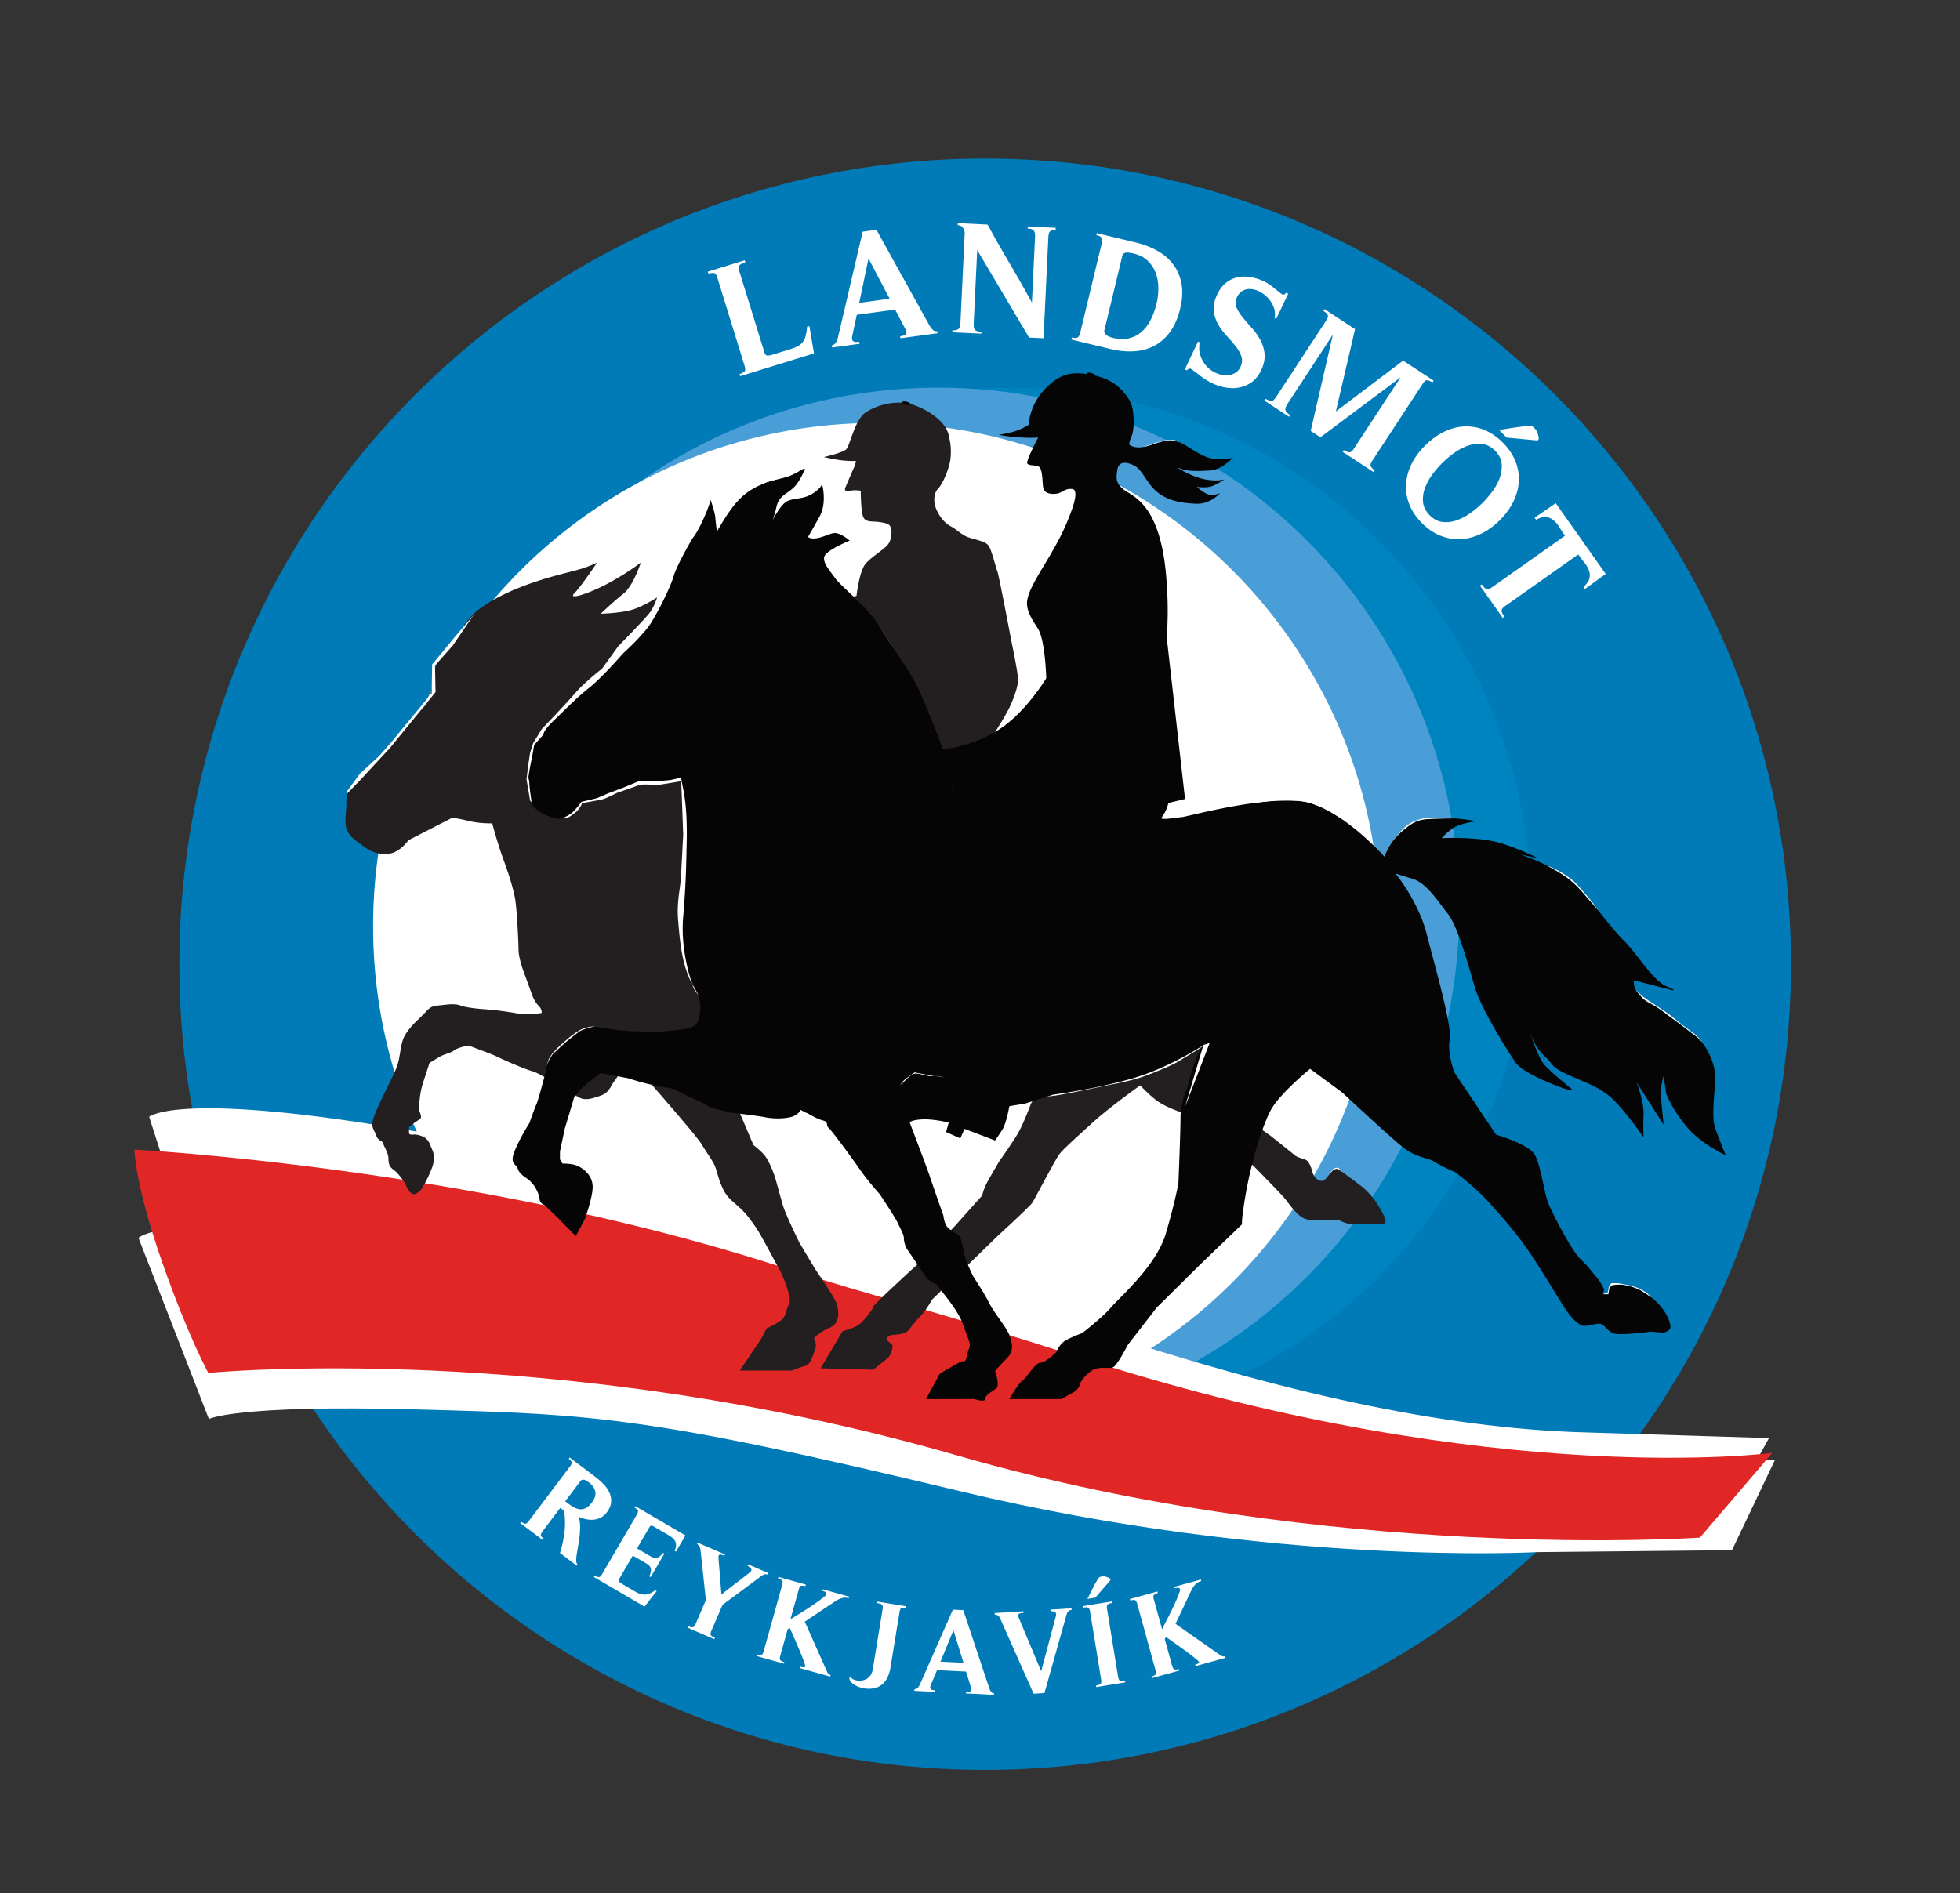 <svg xmlns="http://www.w3.org/2000/svg" width="447.195" height="432" viewBox="0 0 335.396 324"><rect x="0" y="0" width="335.396" height="324" fill="#333333" stroke="none"/><defs><clipPath id="a"><path transform="matrix(1 0 0 -1 0 324)" d="M0 324h335.396V0H0z"/></clipPath></defs><g clip-path="url(#a)" data-name="Layer 1"><path d="M306.472 165.032c0 76.156-61.737 137.89-137.893 137.89-76.153 0-137.89-61.734-137.89-137.89 0-76.155 61.737-137.891 137.89-137.891 76.156 0 137.893 61.736 137.893 137.89" fill="#007bb7"/><path d="M261.976 155.509c0 49.238-39.913 89.154-89.157 89.154-49.235 0-89.151-39.916-89.151-89.154 0-49.237 39.916-89.156 89.15-89.156 49.245 0 89.158 39.919 89.158 89.156" fill="#0084bf"/><path d="M249.727 155.509c0 49.238-39.917 89.154-89.158 89.154-49.236 0-89.153-39.916-89.153-89.154 0-49.237 39.917-89.156 89.153-89.156 49.24 0 89.158 39.919 89.158 89.156" fill="#4a9ed7"/><path d="M236.136 158.537c0 47.577-38.566 86.146-86.147 86.146-47.577 0-86.145-38.569-86.145-86.146s38.568-86.146 86.145-86.146c47.58 0 86.147 38.57 86.147 86.146M97.201 257.323a8.03 8.03 0 001.065.688c.345.182.686.285 1.021.307.336.02.668-.055.997-.228.325-.172.655-.48.984-.916.52-.69.717-1.326.591-1.908-.125-.584-.5-1.112-1.128-1.584a3.365 3.365 0 00-.615-.374c-.2-.09-.432-.072-.692.058l-2.709 3.591zm-4.394 4.816c-.23.306-.306.544-.23.714.077.17.242.35.492.537l-.16.213-3.885-2.927.16-.212c.27.184.492.292.667.32.175.03.382-.114.621-.432l7.11-9.43c.222-.295.295-.536.222-.72-.074-.185-.236-.36-.483-.53l.161-.215 4.338 3.271c.48.362.944.768 1.391 1.215.447.45.795.936 1.041 1.454a3.39 3.39 0 01.322 1.66c-.03.583-.282 1.187-.75 1.81a2.956 2.956 0 01-1.019.88 3.437 3.437 0 01-1.21.35c-.423.04-.858.012-1.302-.083a6.077 6.077 0 01-1.27-.417 5.63 5.63 0 01.243 1.585 12.7 12.7 0 01-.088 1.695 29.22 29.22 0 01-.24 1.658 65.05 65.05 0 00-.244 1.462c-.068.438-.099.81-.092 1.115.007.306.084.513.23.624l-.16.213-2.85-2.148c.38-1.224.64-2.424.777-3.608.14-1.182.11-2.394-.082-3.637l-.654-.467zm8.819 7.771l.134-.23c.154.074.285.135.394.181a.628.628 0 00.305.062.49.49 0 00.277-.125c.089-.075.186-.2.29-.378l5.958-10.198c.194-.33.245-.574.155-.729-.091-.156-.278-.316-.56-.482l.134-.23 8.57 5.006-1.6 2.777-.238-.138c.27-.668.31-1.196.12-1.584-.19-.388-.573-.75-1.148-1.087l-2.472-1.446c-.204-.118-.362-.183-.477-.194-.115-.013-.241.101-.378.337l-2.083 3.564 2.25 1.317c.487.282.886.378 1.2.282.312-.094.64-.372.988-.838l.237.141-2.342 4.007-.238-.139c.246-.523.338-.952.277-1.289-.061-.337-.34-.65-.836-.94l-2.251-1.316-2.281 3.901c-.152.261-.16.456-.027.59.134.134.302.26.505.38l2.253 1.316c.609.356 1.182.516 1.719.48.535-.035 1.088-.283 1.66-.743l.254.148-2.08 2.663zm26.404-2.161l3.476 1.496-.105.246c-.28-.076-.5-.081-.656-.013a2.898 2.898 0 00-.58.354l-6.523 4.84-1.916 4.452a1.593 1.593 0 00-.137.467.428.428 0 00.074.301.807.807 0 00.261.211c.114.066.25.131.406.199l-.106.245-4.594-1.978.105-.244c.162.055.306.101.432.14a.841.841 0 00.333.044.476.476 0 00.277-.15c.09-.088.174-.227.255-.416l1.761-4.093-.932-8.653a1.691 1.691 0 00-.185-.538.921.921 0 00-.383-.377l.106-.246 4.65 2.001-.107.244a9.495 9.495 0 00-.384-.152.833.833 0 00-.324-.063.28.28 0 00-.23.138c-.058.085-.077.237-.057.455l.5 6.23 4.668-3.605c.38-.283.53-.524.451-.723-.079-.198-.294-.385-.643-.566zm6.11 16.991l-4.685-1.309.07-.255c.168.031.314.058.438.078.122.02.23.013.32-.018a.443.443 0 00.227-.19 1.83 1.83 0 00.174-.444l3.174-11.376c.055-.197.077-.354.07-.47a.513.513 0 00-.103-.286.656.656 0 00-.267-.179 4.023 4.023 0 00-.42-.139l.072-.259 4.687 1.308-.072.258c-.335-.064-.582-.08-.742-.047-.158.035-.291.242-.397.624l-1.43 5.125c.446-.288.945-.6 1.494-.938.548-.338 1.1-.687 1.657-1.05a48.93 48.93 0 001.609-1.099c.517-.366.966-.725 1.349-1.073.07-.109.09-.206.06-.292a.461.461 0 00-.162-.217 1.08 1.08 0 00-.268-.139 4.765 4.765 0 00-.261-.082l.072-.258 4.514 1.26-.071.257c-.457-.112-.876-.108-1.255.012a4.496 4.496 0 00-1.15.576l-5.13 3.43 3.84 8.641c.112.231.304.397.572.5l-.071.26-5.12-1.43.072-.258c.038.012.095.027.17.048.088.026.173.04.252.05.08.007.154.003.227-.013a.163.163 0 00.136-.122c.02-.078-.03-.297-.155-.65a42.496 42.496 0 00-1.118-2.818c-.24-.55-.458-1.054-.656-1.515-.197-.46-.436-.992-.715-1.598l-.36.2-1.275 4.571c-.104.368-.092.616.036.745.127.128.348.235.662.323zm16.008-10.625l4.937.806-.044.262c-.17-.012-.316-.022-.442-.029a.643.643 0 00-.316.053.488.488 0 00-.214.215 1.441 1.441 0 00-.134.457l-1.556 9.525c-.223 1.366-.73 2.352-1.516 2.958-.79.606-1.833.804-3.137.592a4.207 4.207 0 01-.684-.195 5.015 5.015 0 01-.802-.38 2.421 2.421 0 01-.655-.557c-.176-.215-.252-.445-.225-.69-.025-.005-.012-.01.042-.015l.162-.015a.51.51 0 01.1-.005c.024.101.12.201.289.297.17.097.38.17.63.217.25.05.52.058.81.028a2.33 2.33 0 00.836-.248c.268-.136.504-.345.709-.623.203-.279.344-.648.419-1.107l1.677-10.276c.035-.218.036-.384.003-.5a.572.572 0 00-.174-.279.724.724 0 00-.315-.145 10.49 10.49 0 00-.442-.083zm13.006 4.9l-2.216 5.38 3.937.199zm6.943 11.065l-4.8-.242.015-.267c.156.008.296.008.421.002a.651.651 0 00.31-.088.372.372 0 00.16-.25c.024-.114.003-.27-.066-.465l-.826-2.675-4.957-.25-1.07 2.538c-.076.189-.11.34-.103.456a.396.396 0 00.114.275.596.596 0 00.297.137c.13.028.273.044.43.053l-.013.267-3.546-.18.013-.266c.251-.028.446-.118.584-.268.138-.151.26-.341.363-.568l5.634-12.795 1.782.09 4.451 13.387c.067.195.166.382.294.559a.654.654 0 00.527.283zm9.659-14.589l3.603-.223.015.268c-.271.044-.464.125-.575.24-.11.116-.208.315-.297.595l-3.772 13.401-1.861.115-5.703-12.838c-.121-.268-.243-.445-.367-.534-.122-.088-.316-.144-.58-.17l-.017-.266 4.914-.303.017.267c-.156.01-.3.025-.43.046a.826.826 0 00-.317.113.322.322 0 00-.142.246c-.012.11.02.265.097.467l3.825 9.127 2.505-9.393c.054-.196.064-.354.03-.475a.454.454 0 00-.174-.268.733.733 0 00-.32-.114 3.751 3.751 0 00-.434-.034zm6.736-2.645c.184-.377.38-.765.586-1.166.206-.402.406-.771.603-1.107.197-.338.36-.56.49-.664.266-.071.491-.107.676-.11.185-.002.413.05.683.16.042.02.103.045.18.074a.68.68 0 01.197.114.395.395 0 01.117.169c.026.064.001.13-.067.198l-2.523 2.929-1.355.219c.093-.166.23-.437.413-.816m6.05 15.102l-4.938.803-.044-.262c.166-.041.313-.08.44-.115a.693.693 0 00.303-.153.463.463 0 00.144-.271 1.445 1.445 0 00-.018-.476l-1.9-11.657a1.358 1.358 0 00-.145-.465.466.466 0 00-.232-.213.872.872 0 00-.336-.038 4.1 4.1 0 00-.448.052l-.044-.263 4.938-.806.042.264c-.165.04-.312.08-.438.113a.727.727 0 00-.304.154.456.456 0 00-.143.273c-.02.115-.016.272.017.476l1.9 11.656c.033.203.081.359.145.465a.476.476 0 00.235.213c.09.033.203.046.333.039a4.66 4.66 0 00.45-.052zm9.257-2.023l-4.69 1.293-.071-.258c.16-.057.299-.11.414-.156a.63.63 0 00.265-.18.44.44 0 00.098-.282 1.837 1.837 0 00-.08-.468l-3.138-11.386a1.39 1.39 0 00-.181-.44.488.488 0 00-.235-.191.668.668 0 00-.32-.018 4.221 4.221 0 00-.432.099l-.071-.26 4.69-1.291.07.257c-.32.117-.54.23-.66.343-.116.11-.124.357-.017.74l1.412 5.129c.235-.478.5-1.002.798-1.574.296-.572.59-1.157.879-1.754.29-.6.562-1.188.816-1.77.253-.582.454-1.12.6-1.615.007-.128-.025-.223-.096-.281a.46.46 0 00-.251-.102 1.066 1.066 0 00-.301.019 4.572 4.572 0 00-.267.063l-.071-.257 4.519-1.245.07.258c-.448.138-.807.357-1.07.656-.263.299-.492.66-.688 1.084l-2.632 5.584 7.74 5.429c.216.14.466.185.75.135l.074.257-5.126 1.412-.07-.256c.038-.012.093-.03.168-.048.09-.026.17-.054.243-.087a.767.767 0 00.188-.127c.054-.051.072-.108.054-.176-.023-.078-.18-.236-.47-.477a41.512 41.512 0 00-2.408-1.839c-.488-.35-.937-.67-1.342-.962a72.6 72.6 0 00-1.435-1.001l-.207.356 1.258 4.575c.104.37.242.577.416.62.175.044.419.02.736-.065z" fill="#fff"/><path d="M35.656 222.815l-10.133-31.677s4.26-3.935 37.211 1.145c32.952 5.077 47.9 10.12 69.762 16.922 21.861 6.805 21.264 7.366 54.038 18.252 32.772 10.88 60.142 16.95 84.258 17.692 24.121.74 31.92.982 31.92.982l-8.266 14.94-33.383-1.702s-44.793-.215-97.698-16.364c-52.904-16.146-61.654-16.997-92.324-19.683-30.668-2.685-35.385-.507-35.385-.507" fill="#fff"/><path d="M35.743 242.865l-12.045-31.002s4.015-4.185 37.215-1.119 48.425 7.191 70.662 12.652c22.235 5.46 21.67 6.061 55.05 14.928 33.37 8.874 61.055 13.266 85.178 12.538l31.915-.958-7.342 15.417-33.423.33s-44.723 2.507-98.512-10.394c-53.788-12.902-62.573-13.218-93.349-14.035-30.775-.819-35.349 1.643-35.349 1.643" fill="#fff"/><path d="M35.64 234.981s-3.446-6.286-7.806-18.713c-4.84-13.8-4.827-19.509-4.827-19.509s57.01 2.97 109.01 19.546c21.814 6.956 21.675 6.078 54.573 16.578 69.247 22.103 116.694 15.781 116.694 15.781l-12.397 14.504s-63.212 4.375-126.976-14.029C94.715 229.17 35.64 234.981 35.64 234.981" fill="#e12726"/><path d="M138.5 55.802l.791 4.686-12.645 3.904-.104-.34c.423-.168.71-.33.864-.481.154-.152.153-.482-.004-.988l-4.646-15.045c-.152-.49-.339-.756-.562-.802-.224-.046-.548-.013-.969.099l-.104-.34 6.32-1.953.106.34c-.229.09-.422.17-.584.239a1.24 1.24 0 00-.388.247.6.6 0 00-.17.383c-.015.158.021.376.107.655l4.29 13.895c.12.383.304.57.557.559.251-.01.527-.063.828-.156l3.148-.972c.55-.17.993-.358 1.33-.568a2.58 2.58 0 00.795-.748c.194-.29.337-.635.433-1.036a9.82 9.82 0 00.208-1.454zm10.116-11.561l-1.584 7.593 5.208-.705zm11.813 12.798l-6.35.86-.047-.35a5.14 5.14 0 00.553-.105.852.852 0 00.384-.19.49.49 0 00.148-.366c.005-.157-.062-.355-.2-.595l-1.74-3.302-6.556.888-.78 3.587c-.053.266-.06.474-.022.625a.53.53 0 00.216.331.815.815 0 00.425.108c.175.003.367-.009.574-.036l.049.352-4.691.636-.047-.354c.32-.098.553-.263.697-.495.145-.23.257-.509.337-.833l4.245-18.15 2.359-.32 9.115 16.453c.138.24.312.46.524.662a.878.878 0 00.759.242zm16.691-16.518c.023-.529-.063-.894-.263-1.095-.2-.201-.535-.304-1.007-.308l.017-.357 4.781.229-.017.355c-.245.007-.443.03-.592.068a.742.742 0 00-.364.202.864.864 0 00-.202.387 3.37 3.37 0 00-.083.655l-.82 17.234-2.456-.118a.796.796 0 01-.123-.17l-8.772-14.811-.592 12.446c-.016.31-.01.561.016.755a.857.857 0 00.187.461c.1.114.24.194.421.238.181.046.411.075.69.089l-.016.328-4.963-.237.016-.328c.28-.004.503-.026.67-.064a.77.77 0 00.403-.213.937.937 0 00.217-.428 4.39 4.39 0 00.088-.736l.716-15.073a1.6 1.6 0 00-.29-1.029 1.034 1.034 0 00-.894-.453l.016-.357 5.094.244c1.235 2.271 2.5 4.496 3.792 6.679a210.124 210.124 0 013.792 6.676zm11.826 16.159c.105.383.297.65.575.802.278.15.584.266.924.348 1.033.249 1.962.27 2.782.065a5.056 5.056 0 002.156-1.13c.614-.546 1.13-1.234 1.543-2.065.416-.83.742-1.731.976-2.708a11.05 11.05 0 00.311-2.741 7.532 7.532 0 00-.459-2.562 5.545 5.545 0 00-1.36-2.06c-.613-.59-1.402-.998-2.368-1.231a7.59 7.59 0 00-.969-.163c-.358-.04-.67.05-.937.267zm-1.26-16.78l6.687 1.609c1.388.335 2.636.818 3.74 1.45 1.103.63 2.002 1.42 2.698 2.368.696.946 1.153 2.042 1.374 3.288.22 1.245.144 2.649-.233 4.21-.38 1.58-.948 2.895-1.7 3.943-.757 1.049-1.658 1.85-2.706 2.406-1.048.555-2.213.87-3.496.946-1.284.077-2.636-.056-4.059-.398l-6.663-1.604.085-.347c.405.098.72.104.937.015.218-.088.386-.372.501-.85l3.685-15.311c.106-.443.077-.77-.088-.978-.165-.21-.446-.342-.845-.401zm15.069 23.318l2.249-4.756.287.124c-.14.814-.101 1.562.116 2.241a4.91 4.91 0 00.99 1.77c.439.497.95.887 1.53 1.166a4.38 4.38 0 001.725.461 3.169 3.169 0 001.577-.319c.483-.24.847-.643 1.093-1.213.267-.62.292-1.217.074-1.787a6.404 6.404 0 00-.993-1.697 28.788 28.788 0 00-1.501-1.736 10.52 10.52 0 01-1.424-1.91 6.117 6.117 0 01-.765-2.225c-.12-.806.036-1.703.464-2.693.374-.872.849-1.563 1.42-2.072a4.639 4.639 0 011.9-1.043 5.763 5.763 0 012.198-.14 8.319 8.319 0 012.305.634c.367.16.714.343 1.042.553.326.211.645.443.95.696.028.03.116.103.265.217a52.09 52.09 0 01.914.722c.133.107.208.164.208.164.319.1.54.005.679-.273l.384.165-2.055 4.304-.287-.125a3.257 3.257 0 00-.11-1.762 4.705 4.705 0 00-.898-1.549 5.188 5.188 0 00-1.378-1.132 4.076 4.076 0 00-1.566-.526 2.49 2.49 0 00-1.473.274c-.455.241-.813.663-1.072 1.267a1.966 1.966 0 00.004 1.642c.24.541.59 1.095 1.05 1.662a44.91 44.91 0 001.526 1.776c.559.62 1.036 1.282 1.434 1.99.398.708.65 1.484.762 2.326.11.845-.046 1.76-.473 2.75-.333.771-.77 1.408-1.308 1.91-.54.504-1.203.873-1.99 1.111a5.78 5.78 0 01-1.956.245 7.805 7.805 0 01-1.907-.332 9.295 9.295 0 01-1.806-.763 11.881 11.881 0 01-1.62-1.07 4.346 4.346 0 00-.295-.232c-.161-.119-.332-.249-.52-.388a13.226 13.226 0 00-.51-.369 3.263 3.263 0 00-.276-.18c-.247-.046-.441.05-.58.288zm42.559 1.917l-.195.297c-.385-.207-.69-.325-.912-.35-.223-.026-.48.182-.77.626L234.81 78.88c-.268.414-.35.726-.239.94.11.214.335.443.674.687l-.196.297-5.294-3.466.196-.298c.2.109.376.198.53.266.152.067.292.104.413.107a.573.573 0 00.37-.134c.124-.094.262-.256.41-.485l7.998-12.211-13.72 10.263-1.664-1.09 3.8-16.497-7.755 11.845c-.32.489-.44.863-.362 1.122.08.26.351.53.814.812l-.196.297-4.222-2.765.196-.297c.252.12.463.216.628.279.166.066.311.09.437.075.124-.017.25-.088.373-.215.125-.125.272-.318.443-.577l8.492-12.968c.15-.23.241-.42.278-.57a.633.633 0 00-.017-.404.858.858 0 00-.264-.337 5.625 5.625 0 00-.476-.344l.195-.298 5.228 3.424-3.285 14.085 11.511-8.7zm12.419 8.271a87.15 87.15 0 011.721-.263 31.232 31.232 0 011.671-.197c.517-.045.882-.04 1.096.022.282.234.496.451.643.651.144.2.262.488.35.865.011.063.032.147.06.255a.814.814 0 01.027.301.541.541 0 01-.09.257c-.055.077-.143.103-.268.08l-5.133-.488-1.284-1.303c.252-.03.655-.09 1.207-.18M255.34 84.15a9.101 9.101 0 001.284-2.328 5.57 5.57 0 00.34-2.426c-.07-.812-.44-1.559-1.115-2.243-.685-.695-1.434-1.084-2.246-1.166a5.585 5.585 0 00-2.43.302 9.108 9.108 0 00-2.345 1.247 17.238 17.238 0 00-1.99 1.667 17.468 17.468 0 00-1.709 1.975 9.376 9.376 0 00-1.28 2.33 5.394 5.394 0 00-.34 2.425c.076.805.455 1.556 1.141 2.251.675.684 1.413 1.07 2.217 1.157a5.383 5.383 0 002.431-.303 9.304 9.304 0 002.357-1.256 17.192 17.192 0 001.99-1.667 17.439 17.439 0 001.695-1.965m-1.989 7.247c-1.139.535-2.293.828-3.462.876a8.174 8.174 0 01-3.443-.608c-1.129-.456-2.175-1.174-3.143-2.155-.978-.993-1.689-2.054-2.134-3.182a8.017 8.017 0 01-.567-3.443c.068-1.167.38-2.319.94-3.457.557-1.137 1.343-2.207 2.358-3.206 1.027-1.01 2.11-1.79 3.251-2.337 1.137-.548 2.291-.848 3.46-.897a8.035 8.035 0 013.435.618c1.122.462 2.177 1.196 3.17 2.201.978.995 1.686 2.058 2.124 3.192a8.164 8.164 0 01.558 3.434c-.068 1.154-.382 2.305-.947 3.45-.567 1.142-1.356 2.214-2.369 3.213-1.015 1-2.093 1.767-3.23 2.301m3.796 14.352l-3.893-5.512.291-.205c.146.175.278.328.392.461.115.131.233.229.357.292a.607.607 0 00.427.034c.162-.039.355-.138.578-.296l12.505-8.832c-.33-.47-.647-.946-.944-1.43a4.988 4.988 0 00-.998-1.2 2.353 2.353 0 00-1.269-.562c-.475-.058-1.058.091-1.743.449l-.242-.343 3.61-2.483 8.552 12.11-3.548 2.571-.242-.342c.566-.527.902-1.025 1.006-1.494a2.329 2.329 0 00-.098-1.372 4.795 4.795 0 00-.78-1.321 25.975 25.975 0 01-1.04-1.379l-12.528 8.847c-.224.159-.38.307-.473.446a.598.598 0 00-.109.415c.017.135.07.281.155.434.085.152.194.321.325.506zm-94.463 85.123s-1.19.063-2.11.443c-.92.378-2.6.028-3.195.674-.597.651-1.066 1.697-1.066 1.697l-.395.652.143-.54.383-.704 1.152-1.517 2.488-.269z" fill="#fff"/><path d="M126.598 190.494l2.34 5.495s1.446 1.084 2.075 1.984c.63.902 1.353 2.614 1.713 3.875.363 1.263.812 2.975 1.263 4.506.45 1.536 2.796 6.313 2.796 6.313s1.98 3.335 2.523 4.234c.54.905 3.696 5.322 3.964 6.491.272 1.172.183 2.075 0 2.524-.177.451-.54 1.082-1.35 1.352-.813.273-2.614 1.532-2.614 1.805 0 .272.54.99.179 1.893-.358.901-.81 2.613-1.62 2.795-.811.18-2.347.81-2.347.81h-8.922l3.696-5.498.9-1.714s1.623-.722 2.526-1.443c.9-.72.799-1.983 1.3-2.7.5-.723-.67-4.152-1.661-5.95-.993-1.806-3.155-5.952-3.967-7.124-.812-1.173-1.533-2.252-2.794-3.423-1.263-1.174-2.164-1.715-2.884-3.246-.723-1.536-.901-2.524-1.263-3.609-.361-1.079-1.623-2.7-2.345-3.965-.72-1.26-7.662-9.193-7.662-9.193l-5.046-5.859s-1.354 3.065-2.163 4.056c-.812.991-.903 2.073-2.436 2.614-1.531.541-2.253.721-3.153.541-.903-.182-6.671-4.146-8.475-4.686-1.805-.543-5.226-2.076-6.13-2.525-.901-.454-4.867-1.892-4.867-1.892s-1.712.27-2.432.808c-.723.541-1.715.63-2.617 1.175-.9.54-1.621.99-1.621.99s-.723 2.163-1.173 3.605c-.45 1.443-.54 2.887-.63 3.878-.09.991.81 1.804 0 2.253-.812.451-1.712 1.262-1.712 1.262v.99s0 .362.72.273c.723-.09 1.715.358 1.715.358s.81.36 1.17 1.352c.36.994 1.082 1.803.36 3.875-.72 2.074-1.983 3.968-1.983 3.968s-.54.541-1.082.631c-.541.09-1.081-.723-1.44-1.533-.361-.809-1.444-2.163-2.075-2.613-.63-.453-.902-.904-.902-1.895 0-.99-.72-1.98-.9-2.612-.182-.629-.813-.27-1.262-1.53-.451-1.264-1.083-1.264 0-3.878 1.08-2.615 2.973-6.04 3.605-7.755.63-1.71.543-3.692 1.262-5.138.72-1.443 2.435-2.972 2.435-2.972l.992-.992c.537-.539.99-1.265 2.252-1.352 1.262-.092 2.795-.452 3.967 0 1.17.451 4.146.632 4.146.632s2.522.181 5.048.628c2.524.453 4.689 0 4.689 0s0-.538-.272-.9c-.272-.36-.901-.812-1.441-2.342-.543-1.534-1.082-2.978-1.443-3.969-.361-.992-.813-2.612-.813-3.515 0-.9-.27-7.21-.63-9.014-.362-1.8-.991-3.87-1.985-6.578-.99-2.702-1.892-6.13-1.892-6.13s-2.071.09-4.236-.449c-2.164-.543-2.704-.453-2.704-.453l-7.392 3.791s-.991 1.44-2.434 2.07c-1.443.63-3.605.268-5.227-.995-1.624-1.258-2.46-1.625-2.975-3.154-.337-.996 0-2.793 0-3.873s.065-1.729.165-1.953c.1-.222.464-.485 1.096-1.293.63-.812 5.679-6.133 5.679-6.133l6.76-8.02s.633-1.08.904-2.523c.269-1.444.568-3.33.568-3.33s-.051-.455.6-1.357c.75-1.033 1.716-1.894 2.346-2.707.63-.81 1.803-4.234 4.779-6.397 2.974-2.163 6.578-3.607 9.554-4.6 2.975-.987 5.047-1.44 7.03-1.982a20.26 20.26 0 003.426-1.262s-2.705 4.056-3.875 5.227c-1.174 1.173 1.984.272 5.316-1.44a44.669 44.669 0 006.04-3.787s-1.261 3.967-2.973 5.32c-1.715 1.351-3.878 3.424-3.878 3.424s3.787-.09 5.769-.81c1.987-.72 3.876-1.983 3.876-1.983s-.45 1.531-1.26 2.612c-.812 1.084-5.408 5.77-5.408 5.77l-2.75 3.818s-2.894 2.21-4.606 4.192c-1.714 1.984-5.71 6.147-5.71 6.147l-1.452 2.373s-.513 1.483-.577 1.886a108.58 108.58 0 00-.581 4.347l.61 3.623.823.838 12.077-5.497 13.253-3.067 4.236 1.352zm19.966-88.508s.485-4.362 1.62-5.587c1.138-1.224 3.084-2.36 3.732-3.171.648-.808.735-2.08.566-2.754-.172-.698-.502-.926-2.106-1.137-1.197-.155-2.108.082-2.595-.73-.488-.81-.488-4.621-.488-4.621s-1.135-.161-1.702 0c-.567.163-1.136.079-.973-.404.16-.487 1.47-3.43 1.622-3.811.193-.483.224-.885.224-.885s-.587.058-1.937-.045c-1.31-.096-3.557-.612-3.557-.612s3.325-.73 3.89-1.38c.567-.647 1.46-5.026 3.246-6.241 1.783-1.216 4.54-1.945 6.889-1.621 2.355.325 6.075 2.418 7.06 4.67.296.68.188.496.424 1.483.27 1.143.29 2.51.138 3.576-.244 1.7-1.378 4.215-2.105 4.946-.732.729-.813 2.188-.325 3.406.487 1.215 1.482 2.512 2.483 3 1.002.486 1.894 1.539 3.19 1.945 1.3.407 2.678.647 3.245 1.295.566.649 1.298 3.89 1.54 4.38.242.486 2.433 12.082 2.433 12.082s1.217 5.755 1.132 6.728c-.078.975-.404 2.19-1.294 4.216-.892 2.027-3.811 6.406-3.811 6.406l-.318 5.087s-2.456 1.87-2.901 2.13c-.53.314-1.322 1.059-2.215.816-.894-.244-1.054-2.198-1.864-4.79-.81-2.595-3.973-10.38-5.513-13.458-1.542-3.082-4.622-8.03-6.487-10.462-1.864-2.432-3.778-4.353-3.778-4.353zm59.861 76.512s-4.282 3.639-5.798 4.416c-1.512.778-5.686 2.662-5.686 2.662s1.44 1.61 2.954 2.754c1.512 1.147 4.13 2.006 4.13 2.006l12.435 9.161s4.46 4.541 5.238 5.44c.778.899 2.125 3.029 3.477 3.6 1.348.571 3.805.205 3.805.205l2.165.118s1.43.659 2.089.659h5.522s.45-.285.325-.735c-.12-.448-1.47-3.765-4.335-5.934-2.864-2.167-3.844-2.823-3.844-2.823s-.575-.119-1.226.699c-.656.814-1.106 1.635-1.885 1.309-.78-.327-1.104-.982-1.268-1.637-.162-.655-.448-1.311-.778-1.677-.327-.369-1.716-.574-2.166-.982-.451-.408-4.171-3.355-4.171-3.355l-1.26-.899z" fill="#231f20"/><path d="M140.414 234.19l3.763-6.344s2.209-.571 3.028-1.307c.818-.736 2.209-2.495 2.209-2.865 0-.37 7.404-7.117 7.404-7.117l6.379-6.504 4.872-5.44s.203-1.107.98-2.498c.777-1.39 1.963-3.393 1.963-3.393s2.66-3.683 3.516-5.36c.859-1.676 1.885-4.457 1.885-4.457l.51-.94s1.248-.23 2.84-.35c1.602-.123 7.283-1.345 9.007-1.722 1.704-.377 2.557-.398 5.568-1.224 2.318-.638 6.416-2.473 6.825-2.718.409-.246 4.547-2.748 4.547-2.748s-3.847 3.482-4.952 3.85c-1.105.367-5.81 2.824-5.81 2.824s-5.317 3.805-7.938 6.219c-2.618 2.415-4.951 4.414-5.726 5.438-.778 1.023-4.173 7.61-4.625 8.302-.451.699-5.931 5.69-5.931 5.69l-4.87 4.743-6.34 6.137s-1.066 1.924-2.13 2.988c-1.062 1.06-1.796 2.246-2.288 2.615-.492.37-2.127.449-2.127.449s-.698.044-.941.249c-.246.205-.37.45-.165.736.205.285.778.53.859.858.084.327-.285 1.594-.694 2.004-.41.407-1.885 1.557-1.885 1.557l-.733.57z" fill="#231f20"/><path d="M59.314 135.532l2.284-3.126 3.303-3.036 2.005-2.278 2.028-2.465 4.932-5.976.08-4.935 3.999-4.835 3.141-3.688-3.606 5.285-3.044 3.428.093 4.554-7.823 9.584-5.348 5.772-2.044 2.063z" fill="#fff"/><path d="M187.408 64.302c-.04.144-.39.164-.788.052-.392-.113-.68-.318-.643-.458.045-.139.396-.164.79-.053.391.113.68.318.641.46m-31.583 4.921c-.038.14-.39.162-.785.053-.39-.115-.679-.321-.639-.458.04-.141.392-.165.785-.052.394.11.68.317.64.457" fill="#010101"/><path d="M158.47 239.451s1.08-2.069 1.621-2.975c.541-.902.182-1.082 1.442-1.8 1.262-.72 1.894-1.082 2.705-1.536.81-.45.903.454 1.261-1.26.362-1.713.811-1.08 0-3.245-.81-2.163-.81-2.523-1.803-4.146-.99-1.626-2.794-3.786-2.794-3.786l-.54-.815s-1.534-.628-1.893-1.259c-.362-.63-3.336-4.955-3.336-4.955s-.45-.904-.45-1.625c0-.72-.45-1.44-.993-2.615-.54-1.17-3.154-5.048-3.154-5.048s-2.164-2.434-3.336-4.148c-1.17-1.71-4.867-6.758-5.407-7.208-.54-.452.088-.992-.992-1.265-1.082-.268-2.434-1.17-2.705-1.26-.267-.09-1.082-.54-1.082-.54s-.36.72-1.262 1.081c-.9.36-2.886.541-4.778.18-1.89-.362-6.129-.81-6.129-.81s.091-.09-1.712-.452c-1.802-.36-2.253-.902-3.245-1.354-.99-.45-3.157-1.442-4.147-1.98-.99-.539-1.53-.36-3.966-.906-2.433-.539-4.238-1.166-4.238-1.166l-4.777-.904s-1.62 1.262-2.523 1.984c-.9.721-1.984 2.163-1.984 2.163l-1.62 5.41-.812 3.873v1.351l.45.724s1.623-.09 2.706.45c1.081.54 2.602 1.803 2.426 3.875-.174 2.073-1.345 5.23-1.345 5.23l-1.533 2.837-3.334-3.378-1.984-1.892s-.54-.272-.722-.544c-.18-.27-.18-.99-.45-1.62-.27-.633-.724-1.445-1.445-2.078-.718-.627-1.62-.986-1.98-1.979-.36-.992-1.443-.81-.54-3.064.9-2.254 2.52-4.777 2.52-4.777s.813-2.344 1.174-3.157c.361-.808 1.17-3.967 1.352-4.597.181-.63.36-1.442.36-1.442s-.179-.362.18-1.174c.361-.808.451-1.35 1.443-1.982.992-.63 1.803-1.532 2.253-1.89.452-.362 1.712-1.445 1.712-1.445s1.614-.81 2.34-.81c.724 0 2.17.27 3.971.541 1.804.27 6.67.36 7.843.27 1.171-.09 4.506-.36 5.316-.81.812-.453 1.086-.994 1.264-2.619.18-1.62-.273-2.428-.9-4.143-.632-1.715-1.536-2.885-1.624-4.324-.09-1.442-.543-2.707-.543-6.945 0-4.232.363-9.91.272-12.168a787.496 787.496 0 00-.36-7.39l-.049-3.674-.04-.383v-.992s-1.895.541-3.426.632c-1.533.09-3.606-.09-3.606-.09l-3.064 1.265s-2.795.987-3.877 1.53c-1.08.54-3.066.811-3.066.811s-2.073 3.154-4.056 2.883c-1.983-.268-4.236-1.71-4.416-2.522-.179-.814-.453-2.975-.453-3.426 0-.45-.178-1.083-.178-1.083s.178-1.35.452-2.612c.268-1.265.54-2.975.54-2.975l1.622-1.803s-.269-.45 1.894-2.524c2.161-2.074 3.785-3.786 5.95-5.497 2.162-1.713 5.767-5.86 5.767-5.86s3.427-3.065 4.777-5.229c1.353-2.16 3.337-6.13 3.876-8.022.543-1.897 3.244-6.49 3.244-6.49s.633-.633 1.715-2.977c1.082-2.343 1.351-3.515 1.351-3.515s.721 1.982.813 3.064c.09 1.083.271 2.347.271 2.347s1.62-2.976 3.154-4.779c1.532-1.803 2.884-2.613 4.957-3.516 2.071-.902 3.607-.63 5.95-2.072.551-.338.867-.438 1.014-.379 0 0-.86 2.117-1.826 3.082-1.262 1.262-2.612 1.442-3.067 3.425-.447 1.983-.72 2.436-.72 2.436s1.443-3.067 2.794-3.517c1.354-.45 1.897-.272 3.156-.72 1.263-.45 2.523-1.624 2.523-2.074 0-.452.993 3.064-.359 5.5a207.683 207.683 0 01-1.983 3.513s.452.541 2.073.09c1.623-.45 2.143-.989 3.146-.63 1 .361 1.901 1.172 1.901 1.172s-3.965 1.622-4.325 2.703c-.363 1.082.992 2.528 1.891 3.788.903 1.26 5.771 5.23 7.303 7.841 1.532 2.615 5.678 8.204 7.213 11.72 1.531 3.514 3.692 8.923 4.596 11.806.898 2.884.63 4.511 1.44 4.777.812.271 1.354.36 2.977-.99 1.622-1.352 5.587-4.145 7.03-5.949 1.444-1.804 5.66-6.186 5.568-10.603-.089-4.415-.555-8.509-1.438-9.95-.882-1.442-1.8-2.643-1.91-4.235-.136-1.942 2.003-5.068 3.894-8.312 2.071-3.543 2.704-5.093 3.458-7.013.812-2.073 1.431-4.324.35-4.417-1.082-.089-1.392.388-2.258.721-.2.08-2.146.475-2.612-.72-.266-.678-.039-3.606-.922-3.877-.882-.27-1.696-.09-1.878-.54-.18-.452 1.878-4.418 1.878-4.418s-.613.18-3.227 0c-2.617-.18-3.517-.452-3.517-.452s1.533-.18 2.884-.628c1.352-.45 2.254-1.085 2.254-1.085s0-3.154 2.708-6.037c2.703-2.885 4.777-2.973 7.392-2.617 1.406.196 3.321.735 4.723 1.77 1.203.89 2.596 2.56 2.892 3.941.341 1.63.32 3.938-.13 4.928-.454.992-.364 1.443-.364 1.443s.904.81 2.886.27c1.984-.54 3.695-1.443 5.41-.815 1.714.634 4.055 2.8 6.31 2.98 2.255.18 3.155-.27 3.155-.27s-1.984 2.161-3.97 2.251c-1.98.091-3.964.181-5.135-.362-1.17-.54 1.261 1.082 3.605 1.713 2.344.631 3.968.182 3.968.182s-1.535 1.08-2.527 1.261c-.987.182-2.163 0-2.163 0s1.354 1.262 2.252 1.352c.903.09 1.714-.27 1.714-.27s-1.62 1.895-4.055 1.803c-2.434-.09-4.779-.45-6.672-1.98-1.892-1.536-2.52-3.882-4.055-4.602-1.533-.72-2.615-.54-2.797.813-.179 1.351-.358 2.163 1.082 3.338 1.446 1.17 6.277 2.271 7.302 15.051 1.025 12.78-1.5 16.972-1.835 22.217-.954 3.475 1.51 6.526 1.87 8.69.36 2.165.797 4.053.44 7.01-.2 1.675-.924 2.648-1.285 3.188-.36.54 2.973-.09 3.516-.09.542 0 15.686-4.146 21.812-2.435 6.133 1.713 12.803 9.194 12.803 9.194s2.074-5.499 6.4-6.31c4.325-.812 9.376.272 9.376.272s-2.795.271-4.149 1.26c-1.35.993-1.804 1.623-1.804 1.623s6.583-.36 10.548.994c3.967 1.35 5.858 2.432 5.858 2.432l-2.972-.633s5.317 1.712 8.472 4.33c3.156 2.613 6.943 8.203 9.194 10.364 2.253 2.162 4.963 6.85 7.302 7.844 2.345.99.812.63.812.63l-6.309-1.625s-.54 1.804 2.161 3.427c2.705 1.624 6.49 4.776 8.294 6.042 1.803 1.26 3.426 4.684 3.426 7.03 0 2.343-.72 6.847 0 8.833.72 1.981 1.8 4.595 1.8 4.595s-4.234-1.89-6.757-4.957c-2.527-3.065-3.427-5.59-3.427-5.59l-.448-2.975s-.632 1.985-.455 3.696a457.1 457.1 0 01.455 4.6l-4.6-7.212s1.261 3.333 1.174 5.408c-.093 2.073 0 3.966 0 3.966s-2.978-4.326-5.233-6.49c-2.252-2.163-5.043-2.976-7.926-4.327-2.885-1.349-2.079-1.533-3.79-3.065-1.714-1.532-2.525-4.146-2.525-4.146s1.352 4.146 2.347 5.408c.99 1.264 4.145 3.785 4.776 4.328.631.54-1.35-.09-1.35-.09s-6.764-2.342-8.205-4.42c-1.446-2.07-5.863-9.194-6.943-12.796-1.08-3.606-2.883-10.456-4.685-12.71-1.804-2.254-3.606-5.228-6.04-5.948-2.433-.72-2.882-.903-2.882-.903s3.875 4.688 5.316 10.276c1.441 5.59 4.416 15.954 3.966 18.21-.452 2.25.811 5.586.811 5.586l7.124 10.638s5.676 1.622 6.667 3.513c.993 1.894 1.535 6.132 2.165 7.931.63 1.805 4.143 8.475 5.587 9.827 1.442 1.351 2.076 2.344 2.795 3.156.725.812 1.263 2.074 1.263 2.074l-.18.811h.901s-.09-1.26.631-1.537c.72-.268 3.515-.356 6.398 1.808 2.886 2.16 3.61 4.507 3.61 5.316 0 .812-1.267.992-1.267.992l-2.073-.18s-4.773.631-6.128.364c-1.352-.274-1.714-1.626-2.615-1.716-.9-.089-2.522.721-3.335.178-.81-.536-1.35-.99-2.43-2.52-1.084-1.536-4.598-7.57-6.854-10.728-2.254-3.157-4.147-5.228-6.489-7.845-2.342-2.61-5.679-5.047-5.679-5.047s-2.162-.9-3.427-1.71c-1.26-.812-3.242-.72-5.585-2.617-2.346-1.889-10.28-9.283-10.28-9.283l-5.499-4.058s-5.226 4.237-6.76 7.124c-1.533 2.883-3.516 9.554-4.414 15.231-.904 5.68-.27 4.057-.27 4.057l-6.945 6.671-7.84 7.755-4.96 6.398s-1.712 3.333-2.433 3.788c-.72.45-2.522-.273-3.878.72-1.35.992-1.8 1.983-1.8 1.983s-.18 1.078-1.17 1.621a102.97 102.97 0 00-2.079 1.172h-8.924s1.62-2.793 2.253-3.155c.627-.359 2.164-3.064 3.066-3.064.902 0 2.705-1.802 2.705-1.802s.54-1.44 1.711-2.072c1.172-.636 2.707-1.172 2.707-1.172s3.425-2.615 4.96-4.417c1.531-1.803 7.753-7.12 9.375-12.623 1.621-5.5 2.162-8.65 2.162-8.65s.36-8.657.36-11.27c0-2.616 1.172-5.048 1.172-5.048s1.262-5.409 2.434-6.76c1.173-1.353.724-.81.724-.81s-6.147 4.21-13.075 6.115c-6.478 1.786-12.978 2.615-12.978 2.615l-4.872 1.541-2.704.453s-.454 2.798-1.173 3.97c-.722 1.168-1.263 1.892-1.263 1.892l-5.229-1.984-.72 1.622-2.436-1.082.453-1.62s-2.524-.633-4.507-.543c-1.984.09-2.163.543-2.163.543s2.885 7.57 3.424 9.19c.542 1.623 2.343 6.761 2.343 6.761s.091 1.262.721 1.984c.632.721 1.896 1.081 2.164 1.713.27.633.542 2.073.721 3.064.182.992 1.534 3.698 1.534 3.698s1.803 2.703 2.704 4.504c.901 1.806 3.065 4.238 3.517 5.678.448 1.445.72 2.527-.544 3.79-1.26 1.263-1.982 2.163-1.982 2.163s.9 2.431.182 2.971c-.724.544-1.897 1.176-1.897 1.805 0 .632-1.802 0-1.802 0z" fill="#060505"/><path d="M161.577 184.382s-1.156-.294-2.148-.208c-.993.09-2.488-.744-3.251-.301-.76.444-1.52 1.304-1.52 1.304l-.57.502.295-.475.574-.556 1.552-1.106 2.456.48zm112.73 37.132h.9l.202-1.122.43-.413s.943-.207 2.008-.07c1.122.143 2.38.639 2.86.918a24.62 24.62 0 011.896 1.239l-.822-.815-1.39-.79-1.363-.45-2.213-.395h-1.056l-.425.544-.213 1.03-.271.12zm-34.279-79.334c1.3-1.045 2.234-1.852 4.094-1.972 1.928-.124 4.75-.139 4.75-.139s-1.263-.128-2.856-.128c-1.598 0-2.303.06-3.224.337-.919.276-1.66.642-2.58 1.474-.818.741-2.394 2.821-2.394 2.821s1.252-1.619 2.21-2.394m39.912 27.263l1.165 1.1 1.129.796 1.53.997 1.829 1.231 2.396 1.93 2.193 1.63 1 1.028-.4-.162s.336.03-.865-.866c-1.2-.899-2.061-1.63-3.394-2.56-1.33-.935-2.06-1.63-3.124-2.263-1.066-.633-1.898-.965-2.497-1.665-.597-.697-.962-1.196-.962-1.196m-15.306-21.352s1.536.615 2.507 1.203c.97.59 1.737 1.135 2.355 1.72.615.584 1.636 1.811 1.636 1.811s1.484 1.741 1.512 1.816c.023.076.868 1.178.868 1.178s-1.663-1.87-2.456-2.814c-.792-.946-1.735-1.88-2.463-2.464-.735-.58-2.17-1.45-2.17-1.45zm-61.854 41.344l3.146-10.57 1.077-.367m-90.1-21.508c.54-6.393.525-9.933.59-12.2.204-6.927-.545-9.455-.856-11.1l-.084-.604-.009.005v-.005.005l-1.828.42-2.67.233-2.524-.116-3.064 1.264-2.46.92-1.845.796-2.639.627s-.655.897-1.388 1.646c-.735.746-1.948 1.172-1.948 1.172l.95-.112s.25-.034 1.198-.762a4.128 4.128 0 001.295-1.732s1.008-.164 1.825-.313c.814-.15 1.19-.205 1.757-.357.568-.15 2.342-1.058 2.342-1.058s3.366-1.172 3.855-1.36c.49-.187 3.136 0 3.136 0l1.701-.262 2.328-.391.34 9.169s-.28 5.56-.4 7.48c-.125 1.915-.727 4.055-.459 7.223.26 3.085.596 7.567 2.382 10.798-.618-1.822-1.944-6.43-1.525-11.386m1.671 11.651c-.048-.083-.096-.173-.146-.266.18.53.298.822.298.822s1.769 2.694-.152-.555m108.979 32.239l.549-.583.396-.212.403-.058.753.53-.271-.327s-.32-.412-.636-.36c-.314.053-.436.062-.645.274-.211.21-.86 1.14-.86 1.14zM131.125 82.564s.745-.215 2.242-.63c.512-.142 1.533-.346 2.131-.66 1.246-.648 1.99-1.014 1.99-1.014l-1.263.506-1.129.535-1.354.398-1.043.31-1.675.498-1.191.632zm64.599-6.076s.52-.11 1.273-.353c.752-.241 1.35-.487 2.04-.61.694-.125 1.275-.22 1.724-.14.449.082 1.21.367 1.21.367l-.407-.178s-.383-.268-.907-.3c-.373-.016-.178-.001-.647.015-.52.017-.73.097-1.413.273a21.84 21.84 0 00-1.097.307s-.712.273-.934.329c-.29.074-.53.155-.53.155zm17.929 61.084s3.614-.563 5.657-.555c2.047.006 3.722-.008 5.037.472.545.196 1.48.517 2.297.922 1.173.584 2.882 1.715 2.882 1.715s-.573-.49-.936-.797c-.36-.304-1.178-.77-1.178-.77s-.655-.503-2.798-1.288c-.76-.278-1.297-.33-2.395-.446-1.095-.108-2.843-.083-3.237-.033-.703.085-2.677.196-3.134.291-.456.1-2.195.49-2.195.49" fill="#fff"/><path d="M179.637 115.123s-3.722 6.543-8.648 9.719c-4.925 3.174-10.417 3.502-10.417 3.502l3.3 8.406 15.765-12.346zm20.002-6.118l3.143 27.746-23.144 5.507 11.875-33.253z" fill="#060505"/><path d="M93.44 182.592l.552-1.224.536-.878 1.301-1.238 1.16-1.043 1.27-.995s.38-.296.672-.518c.166-.124.387-.29.711-.421.896-.371 2.224-.622 2.224-.622l-.69.052s-1.346.21-2.135.704a18.788 18.788 0 00-1.57 1.12l-.915.777-1.087.983-.999 1.078-.517.789z" fill="#fff"/></g></svg>